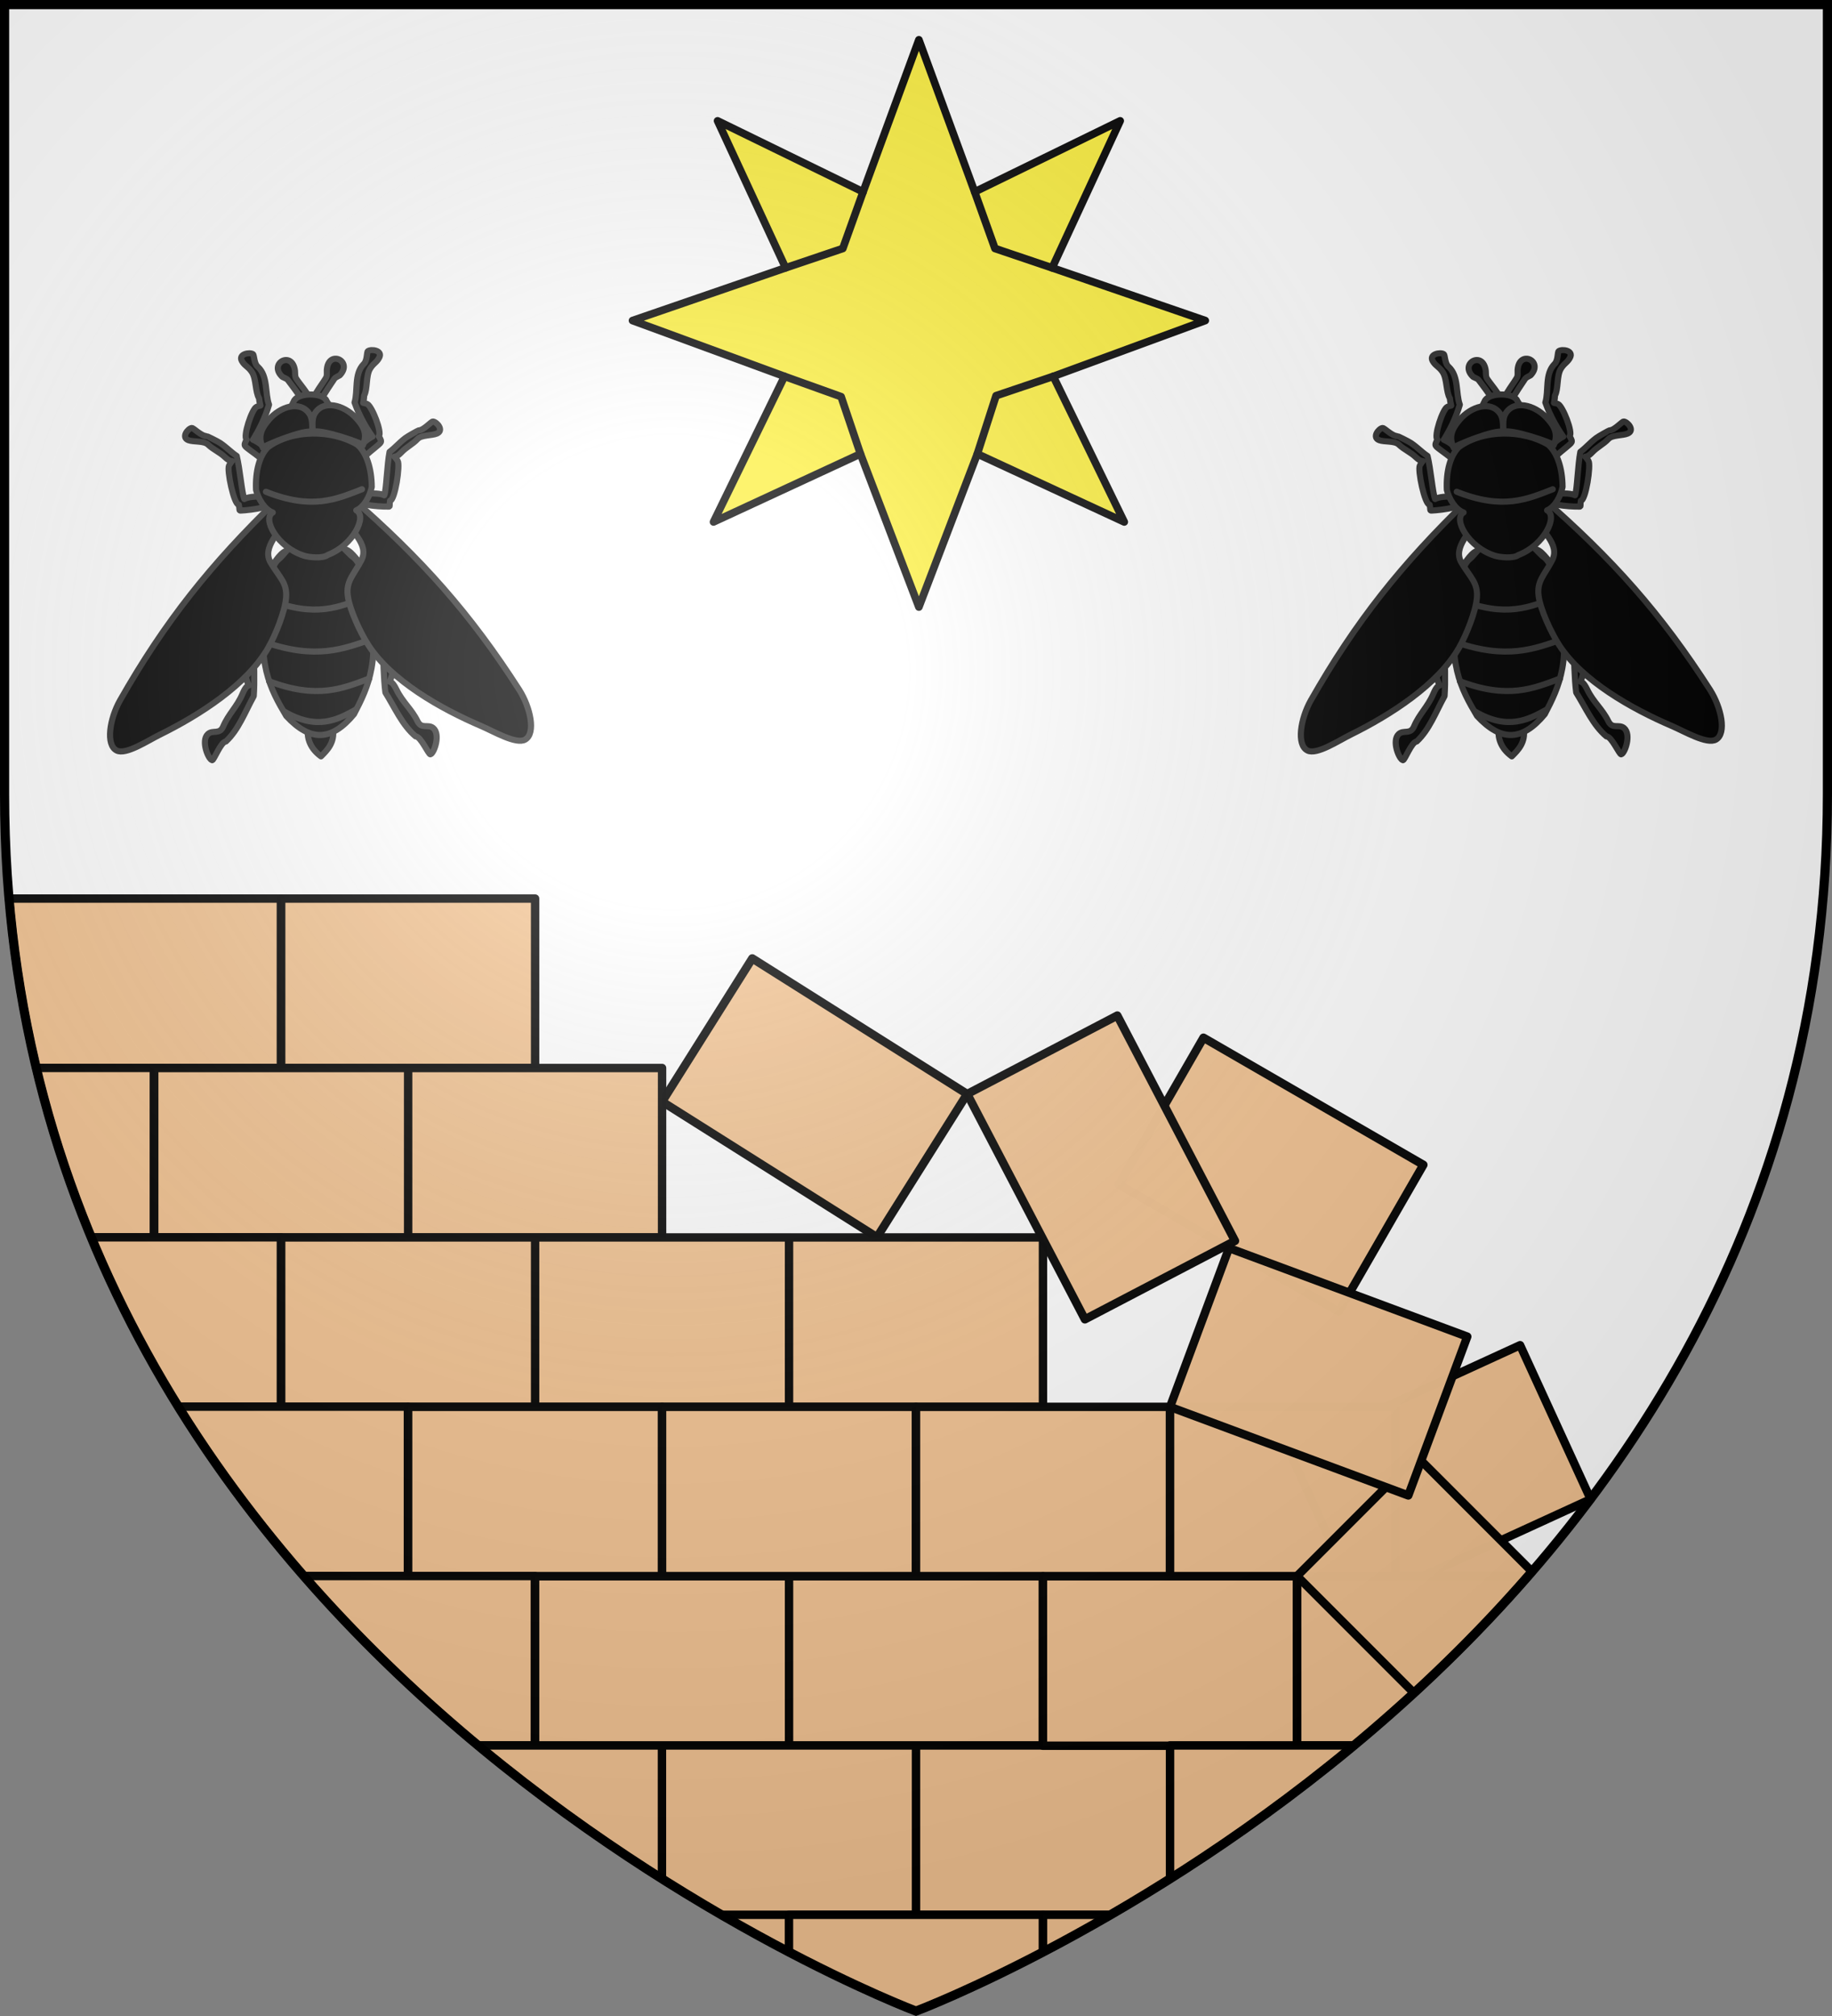 <svg height="660" viewBox="-300 -300 600 660" width="600" xmlns="http://www.w3.org/2000/svg" xmlns:xlink="http://www.w3.org/1999/xlink"><rect x="-300" y="-300" width="600" height="660" fill="#808080" stroke="none"/><radialGradient id="b" cx="-80" cy="-80" gradientUnits="userSpaceOnUse" r="405"><stop offset="0" stop-color="#fff" stop-opacity=".31"/><stop offset=".19" stop-color="#fff" stop-opacity=".25"/><stop offset=".6" stop-color="#6b6b6b" stop-opacity=".125"/><stop offset="1" stop-opacity=".125"/></radialGradient><path d="M-298.5-298.5h597v258.543C298.5 246.291 0 358.5 0 358.5S-298.5 246.291-298.5-39.957z" fill="#fff"/><g fill="#f3c491" stroke="#000" stroke-linecap="round" stroke-linejoin="round" stroke-width="2.61"><path d="M-28.784 45.564h78.978v52.629h-78.978z" opacity=".99" transform="matrix(.891 .562 -.561 .891 -2.412 -10.656)"/><path d="M-113.05-262.106h78.978v52.629h-78.979z" opacity=".99" transform="matrix(-.958 .439 -.439 -.958 -2.412 -10.656)"/><path d="M424.803 515.97v55.45h18.627c19.32-16.054 38.77-34.485 57.052-55.45z" opacity=".99" stroke-width="2.75" transform="matrix(1 0 0 1 -300 -300)"/><path d="M81.268 162.466h70.082v52.628H81.268z" opacity=".99" transform="matrix(1.053 0 0 1.054 -2.412 -10.656)"/><path d="m464.008 476.762-39.205 39.209 38.287 38.29c13.17-12.097 26.192-25.337 38.658-39.753z" opacity=".99" stroke-width="2.75" transform="matrix(1 0 0 1 -300 -300)"/><path d="M103.315-4.45h78.979V48.18h-78.979z" opacity=".99" transform="scale(1.053 1.054) rotate(30 17.728 -9.33)"/><path d="M2.959 294.17c1.661 19.343 4.709 37.817 8.926 55.45h80.11v-55.45z" opacity=".99" stroke-width="2.75" transform="matrix(1 0 0 1 -300 -300)"/><path d="M-195.157 4.58h78.979v52.628h-78.979z" opacity=".99" transform="matrix(1.053 0 0 1.054 -2.412 -10.656)"/><path d="M11.885 349.62a368.458 368.458 0 0 0 18.006 55.45h20.502v-55.45z" opacity=".99" stroke-width="2.75" transform="matrix(1 0 0 1 -300 -300)"/><path d="M-234.646 57.208h78.978v52.629h-78.978zM-155.668 57.208h78.98v52.629h-78.98z" opacity=".99" transform="matrix(1.053 0 0 1.054 -2.412 -10.656)"/><path d="M29.89 405.07c8.187 19.75 17.83 38.22 28.518 55.45h33.586v-55.45z" opacity=".99" stroke-width="2.75" transform="matrix(1 0 0 1 -300 -300)"/><path d="M-195.157 109.837h78.979v52.629h-78.979zM-116.178 109.837H-37.2v52.629h-78.978zM-37.2 109.837h78.98v52.629H-37.2z" opacity=".99" transform="matrix(1.053 0 0 1.054 -2.412 -10.656)"/><path d="M58.408 460.52c12.504 20.155 26.429 38.617 41.11 55.45h34.078v-55.45z" opacity=".99" stroke-width="2.75" transform="matrix(1 0 0 1 -300 -300)"/><path d="M-155.668 162.465h78.98v52.63h-78.98z" opacity=".99" transform="matrix(1.053 0 0 1.054 -2.412 -10.656)"/><path d="M-76.689 162.465H2.29v52.63H-76.69z" opacity=".99" transform="matrix(1.053 0 0 1.054 -2.412 -10.656)"/><path d="M66.308-38.528h78.98V14.1h-78.98z" opacity=".99" transform="matrix(.488 .934 -.934 .488 -2.412 -10.656)"/><path d="M2.29 162.465h78.978v52.63H2.29z" opacity=".99" transform="matrix(1.053 0 0 1.054 -2.412 -10.656)"/><path d="M132.726 71.4h78.979v52.63h-78.98z" opacity=".99" transform="matrix(.988 .367 -.367 .988 -2.412 -10.656)"/><path d="M99.518 515.97c18.283 20.965 37.732 39.396 57.052 55.45h18.627v-55.45z" opacity=".99" stroke-width="2.75" transform="matrix(1 0 0 1 -300 -300)"/><path d="M-116.178 215.094H-37.2v52.629h-78.978zM-37.2 215.094h78.98v52.629H-37.2z" opacity=".99" transform="matrix(1.053 0 0 1.054 -2.412 -10.656)"/><path d="M156.57 571.42c20.767 17.256 41.372 31.748 60.227 43.654V571.42zM216.797 571.42v43.654a598.202 598.202 0 0 0 19.482 11.797H300V571.42zM300 571.42v55.451h63.72a598.202 598.202 0 0 0 19.483-11.797V571.42zM236.28 626.871a584.124 584.124 0 0 0 22.118 12.191v-12.19z" opacity=".99" stroke-width="2.75" transform="matrix(1 0 0 1 -300 -300)"/><path d="M258.398 626.871v12.191C283.56 652.218 300 658.399 300 658.399s16.44-6.18 41.602-19.335V626.87z" opacity=".99" stroke-width="2.75" transform="matrix(1 0 0 1 -300 -300)"/><path d="M41.78 215.094h78.978v52.629H41.779z" opacity=".99" transform="matrix(1.053 0 0 1.054 -2.412 -10.656)"/><path d="M383.203 571.42v43.654c18.855-11.906 39.46-26.398 60.227-43.654zM341.602 626.871v12.191a584.124 584.124 0 0 0 22.119-12.19z" opacity=".99" stroke-width="2.75" transform="matrix(1 0 0 1 -300 -300)"/></g><g fill="#fcef3c" stroke="#000" stroke-linecap="round" stroke-linejoin="round" stroke-width="2.489"><path d="m2199.138-84.322-47.88 22.169 23.133-47.422-49.532-18.18 49.89-17.175-22.169-47.88 47.422 23.133 18.18-49.531 18.181 49.531 47.422-23.133-22.168 47.88 49.889 17.174-49.531 18.181 23.132 47.422-47.88-22.169-19.044 49.89z" transform="matrix(1.005 0 0 1.005 -2228.33 -66.66)"/><path d="m2236.363-169.677 6.614 18.448 18.64 6.299M2200.002-169.677l-6.613 18.448-18.64 6.299M2174.39-109.575l18.449 6.613 6.299 18.64M2237.228-84.322l6.107-18.954 18.64-6.299" transform="matrix(1.005 0 0 1.005 -2228.33 -66.66)"/></g><g id="a" stroke="#313131" stroke-linecap="round" stroke-linejoin="round" stroke-width="1.575"><path d="M687.901 234.45c-.167 2.49.572 4.961 3.27 7.043 1.633-1.55 3.7-3.43 3.269-7.043-.873-.218-2.311 0-3.27 0-.859 0-2.444-.33-3.269 0z" fill-rule="evenodd" transform="matrix(1.269 -.033 .034 1.269 -1080.174 -336.026)"/><g fill-rule="evenodd" stroke-width="4.119"><path d="M108.788 24.753c0 5.044.137 4.322 2.45 7.828 1.358 2.06 4.44 5.723 7.46 11.271l-4.052 2.9c-2.333-3.656-5.947-9.173-8.208-12.294-3.568-4.757-1.805-3.677-6.296-5.922-9.516-9.437 7.35-17.904 8.646-3.783zM130.277 24.753c0 5.044-.137 4.322-2.45 7.828-1.358 2.06-4.44 5.723-7.46 11.271l4.052 2.9c2.333-3.656 5.946-9.173 8.208-12.294 3.567-4.757 1.805-3.677 6.296-5.922 9.516-9.437-7.351-17.904-8.646-3.783z" transform="matrix(.485 -.013 .013 .485 -256.472 -189.161)"/></g><path d="M694.882 149.527c1.599 3.359 3.946 4.297 8.256 6.882 1.974 1.359 3.639 6.756-1.536 10.138-7.58 3.781-13.283 4.346-20.828 0-5.174-3.382-3.51-8.78-1.535-10.138 4.31-2.585 5.891-3.523 7.49-6.882 1.36-1.932 6.8-1.805 8.153 0zM696.036 184.05l-4.848-.102-4.848.102M678.792 201.015c11.775 5.071 18.182 2.39 24.792 0" transform="matrix(1.269 -.033 .034 1.269 -1080.174 -336.026)"/><g fill-rule="evenodd" stroke-width="4.119"><path d="M137.852 146.378c8.423-4.506 17.684 24.905 28.88 23.604 4.908 0 3.01-2.486 3.914 8.294 3.278.16 1.465 45.451-.239 51.6-3.326 12.002-2.58.934 2.358 11.807 3.898 8.58 9.806 13.299 13.534 21.506 2.657 5.85 7.07 1.933 10.533 4.983 4.967 4.377.11 17.106-2.407 17.66-1.183.26-6.196-12.362-9.626-12.362-8.821-7.763-13.473-19.685-19.626-30.128-1.929-19.114.388-52.98-1.133-61.804-5.04 6.108-16.944-29.693-26.188-28.096zM103.608 146.378c-8.423-4.506-17.684 24.905-28.88 23.604-4.908 0-3.01-2.486-3.914 8.294-3.278.16-1.465 45.451.238 51.6 3.326 12.002 2.582.934-2.358 11.807-3.897 8.58-9.805 13.299-13.533 21.506-2.658 5.85-7.071 1.933-10.533 4.983-4.967 4.377-.11 17.106 2.406 17.66 1.184.26 6.196-12.362 9.627-12.362 8.82-7.763 13.472-19.685 19.626-30.128 1.928-19.114-.388-52.98 1.132-61.804 5.041 6.108 16.945-29.693 26.189-28.096z" transform="matrix(.485 -.013 .013 .485 -257.053 -189.146)"/></g><g stroke-width="4.119"><path d="M143.595 257.356c10.307-18.466 19.931-37.296 10.548-77.828-1.56-9.05-1.473-23.475-9.041-28.673-1.17-.803-9.733-10.65-10.549-10.65-8.276-4.088-17.363-4.645-27.646 0-.816 0-9.38 9.847-10.549 10.65-7.568 5.198-7.481 19.624-9.041 28.673-9.384 40.532.24 59.362 10.548 77.828 15.712 17.938 30.076 17.892 45.73 0z" fill-rule="evenodd" transform="matrix(.485 -.013 .013 .485 -257.053 -189.146)"/><path d="M88.319 178.592c30.786 13.259 47.54 6.247 64.822 0M84.296 206.98c34.608 13.16 53.44 6.2 72.868 0M86.882 233.585c32.151 13.223 49.647 6.23 67.696 0M96.636 254.336c21.787 13.523 35.958 6.371 48.188 0" transform="matrix(.485 -.013 .013 .485 -257.053 -189.146)"/></g><g fill-rule="evenodd" stroke-width="4.119"><path d="M145.564 111.168c46.227 42.327 78.361 80.452 109.97 132.732 7.3 12.233 10.522 29.608 3.17 33.673-6.134 3.392-21.048-6.024-29.522-9.923-27.006-12.425-59.754-32.1-74.703-56.735-5.215-8.596-11.916-24.147-12.906-33.297-1.09-10.074 4.049-13.777 9.73-23.854 6.102-10.82-7.353-20.766-12.686-31.342 2.106-6.537 1.34-9.088 6.947-11.254zM95.896 111.168C49.67 153.495 17.534 191.62-14.074 243.9c-7.301 12.233-10.522 29.608-3.171 33.673 6.134 3.392 21.049-6.024 29.523-9.923 27.006-12.425 59.753-32.1 74.702-56.735 5.216-8.596 11.917-24.147 12.907-33.297 1.09-10.074-4.049-13.777-9.731-23.854-6.101-10.82 7.354-20.766 12.686-31.342-2.105-6.537-1.34-9.088-6.946-11.254z" transform="matrix(.485 -.013 .013 .485 -257.053 -189.146)"/></g><g fill-rule="evenodd" stroke-width="4.119"><path d="M138.328 112.135c8.594 2.088 18.043 5.126 29.467 5.73 5.007 0 3.07 1.151 3.993-3.845 3.344-.074 7.617-23.847 5.878-26.697-3.393-5.563-2.633-.433 2.406-5.473 3.977-3.977 7.655-5.2 11.46-9.003 2.71-2.712 9.563-1.86 13.095-3.274 5.068-2.029.113-7.929-2.455-8.185-1.208-.12-6.322 5.73-9.822 5.73-.298 0-7.341 3.649-9.095 4.91-4.555 3.277-6.733 6.046-10.93 9.053-1.967 8.86-2.789 25.087-4.34 29.177-5.144-2.831-20.225-.657-29.657-1.397zM103.131 112.135c-8.593 2.088-18.042 5.126-29.466 5.73-5.007 0-3.07 1.151-3.993-3.845-3.345-.074-7.617-23.847-5.879-26.697 3.394-5.563 2.634-.433-2.405-5.473-3.977-3.977-7.655-5.2-11.46-9.003-2.71-2.712-9.563-1.86-13.095-3.274-5.068-2.029-.113-7.929 2.455-8.185 1.207-.12 6.322 5.73 9.822 5.73.297 0 7.341 3.649 9.094 4.91 4.555 3.277 6.733 6.046 10.93 9.053 1.968 8.86 2.79 25.087 4.341 29.177 5.143-2.831 20.225-.657 29.656-1.397z" transform="matrix(.485 -.013 .013 .485 -257.053 -189.146)"/></g><g fill-rule="evenodd" stroke-width="4.049"><path d="M137.291 93.457c7.86-4.053 14.989-11.95 24.014-18.979 3.782-3.281 5.1-3.167 2.523-7.546 2.478-2.248-3.99-20.69-7.053-22.02-3.893-1.689-2.273 1.399-1.768-5.71 2.424-4.452 1.433-13.17 4.203-17.783 2.298-3.824 4.56-4.199 6.301-7.581 2.499-4.853-5.11-6.064-7.218-4.574-.991.7-.443 6.444-3.087 8.738-6.526 6.592-4.039 17.995-6.555 25.695 2.872 9.14 6.653 16.403 11.035 23.38-9.676 4.645-14.905 16.26-22.514 21.882zM104.168 93.457c-7.86-4.053-14.988-11.95-24.013-18.979-3.783-3.281-5.1-3.167-2.523-7.546-2.478-2.248 3.99-20.69 7.052-22.02 3.894-1.689 2.274 1.399 1.77-5.71-2.425-4.452-1.435-13.17-4.205-17.783-2.297-3.824-4.558-4.199-6.3-7.581-2.5-4.853 5.11-6.064 7.218-4.574.99.7.442 6.444 3.087 8.738 6.526 6.592 4.038 17.995 6.555 25.695-2.872 9.14-6.654 16.403-11.035 23.38 9.675 4.645 14.905 16.26 22.514 21.882z" transform="matrix(.502 -.013 .013 .485 -259.062 -187.503)"/></g><path d="M694.306 189.613c6.69-2.363 10.518-9.764 7.653-11.314 2.177-.87 3.663-3.724 4.163-5.94.09-4.827-1.13-8.852-3.388-10.945-6.424-4.11-16.704-4.436-23.092 0-2.257 2.093-3.477 6.118-3.388 10.945.5 2.216 1.986 5.07 4.163 5.94-2.865 1.55.964 8.951 7.654 11.314 1.358.502 4.956.947 6.235 0z" fill-rule="evenodd" transform="matrix(1.269 -.033 .034 1.269 -1080.174 -336.026)"/><path d="M678.792 172.904c11.775 5.07 18.182 2.39 24.792 0" transform="matrix(1.269 -.033 .034 1.269 -1080.174 -336.026)"/><g fill-rule="evenodd" stroke-width="4.119"><path d="M86.815 76.15c-3.878-8.21-.03-13.878 4.612-19.055 7.596-8.47 21.388-12.715 27.387-3.045 1.811 2.92 1.702 6.95 1.57 12.261-4.051-2.586-34.119 8.503-33.569 9.84z" transform="matrix(.485 -.013 .013 .485 -256.964 -189.148)"/><path d="M154.276 76.15c3.878-8.21.03-13.878-4.612-19.055-7.595-8.47-21.387-12.715-27.387-3.045-1.81 2.92-1.701 6.95-1.57 12.261 4.052-2.586 34.12 8.503 33.57 9.84z" transform="matrix(.485 -.013 .013 .485 -256.964 -189.148)"/></g></g><use height="100%" transform="translate(390)" width="100%" xlink:href="#a"/><path d="M-298.5-298.5h597v258.543C298.5 246.291 0 358.5 0 358.5S-298.5 246.291-298.5-39.957z" fill="url(#b)"/><path d="M-298.5-298.5h597v258.503C298.5 246.206 0 358.398 0 358.398S-298.5 246.206-298.5-39.997z" fill="none" stroke="#000" stroke-width="3"/></svg>